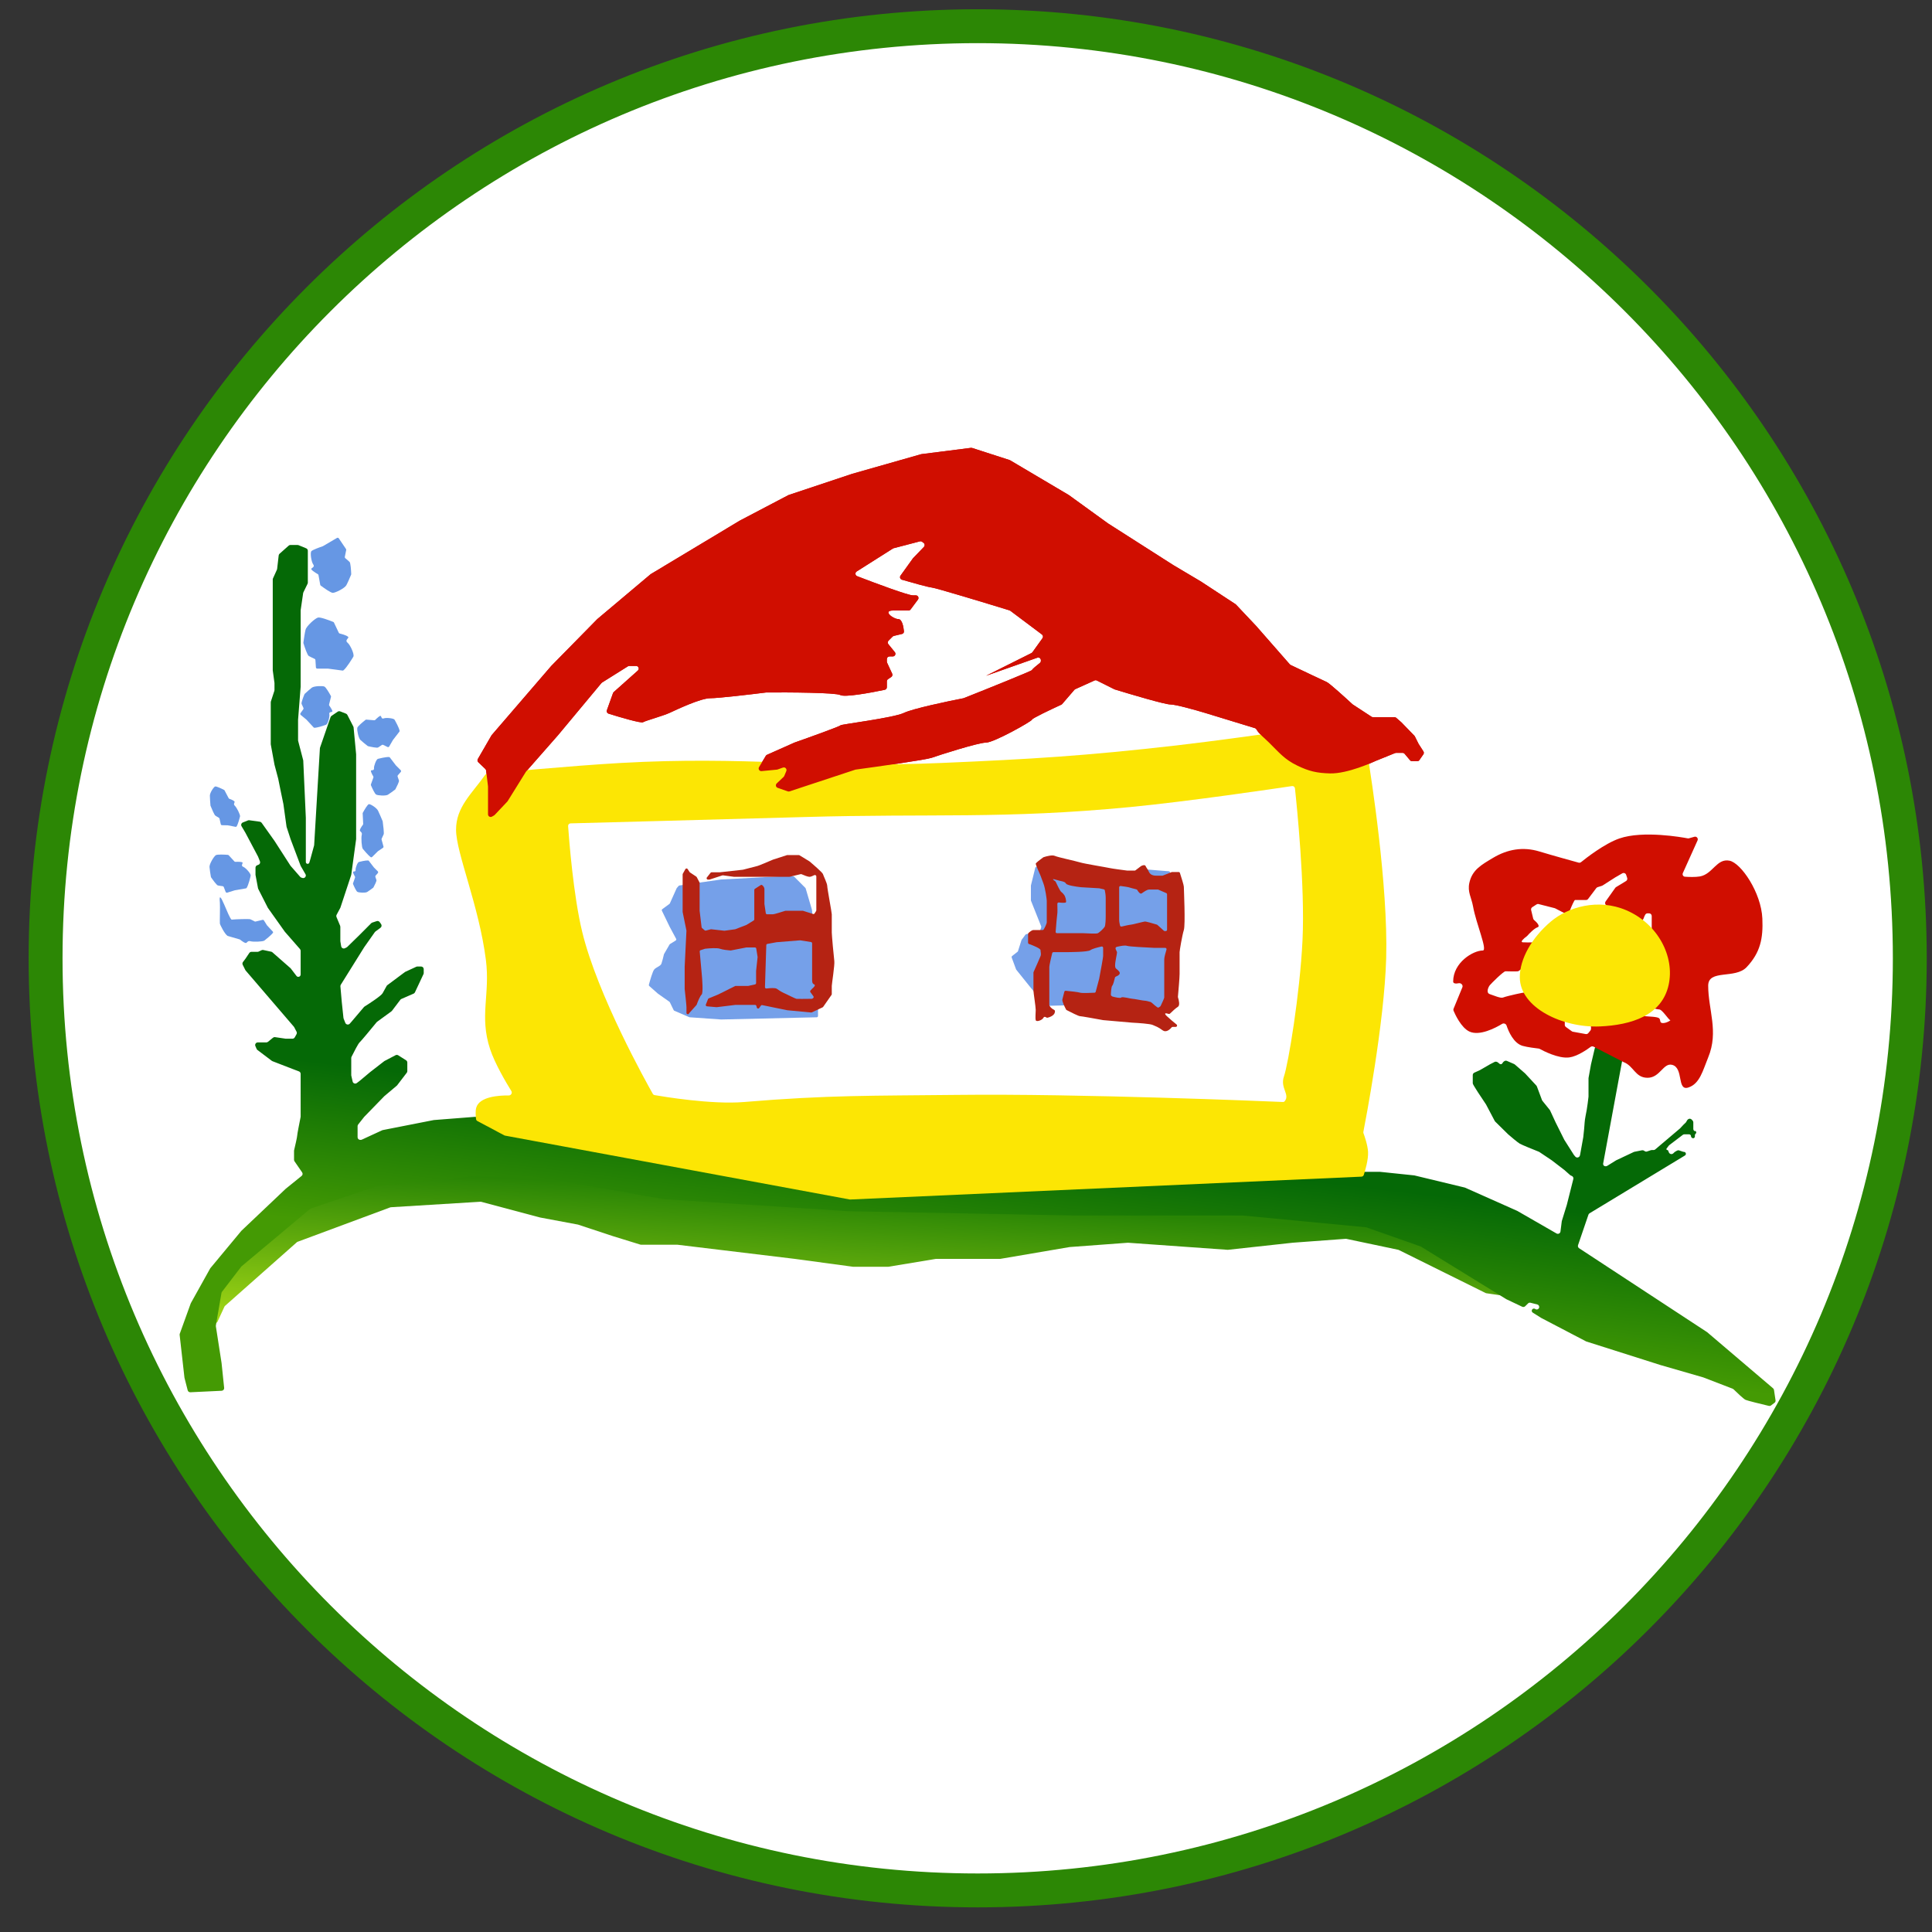 <svg width="57" height="57" viewBox="0 0 57 57" fill="none" xmlns="http://www.w3.org/2000/svg">
<rect x="0" y="0" width="57" height="57" fill="#333333" stroke="none"/>
<g clip-path="url(#clip0_3930_53)">
<path d="M28.845 0.773C44.032 0.773 56.345 13.086 56.345 28.273C56.345 43.461 44.032 55.773 28.845 55.773C13.657 55.773 1.345 43.461 1.345 28.273C1.345 13.086 13.657 0.773 28.845 0.773Z" fill="white" stroke="#2C8705"/>
<path d="M43.853 38.155L44.432 38.239C44.479 38.246 44.522 38.21 44.522 38.162V37.564C44.522 37.533 44.504 37.505 44.476 37.492L39.808 35.38C39.798 35.375 39.787 35.373 39.776 35.373L28.381 35.256L21.052 34.547H10.816C10.808 34.547 10.8 34.548 10.792 34.55L8.638 35.227C8.624 35.231 8.612 35.239 8.602 35.251L6.229 38.047C6.216 38.063 6.21 38.083 6.211 38.103L6.269 38.964C6.275 39.045 6.385 39.065 6.419 38.991L6.621 38.552C6.625 38.542 6.632 38.533 6.64 38.526L8.757 36.651C8.764 36.644 8.773 36.639 8.782 36.636L11.514 35.621C11.521 35.619 11.529 35.617 11.537 35.617L14.176 35.455C14.185 35.455 14.193 35.455 14.201 35.458L15.934 35.92L17.051 36.129L18.074 36.467L18.889 36.719C18.896 36.721 18.904 36.723 18.912 36.723H19.982L23.449 37.141L25.17 37.374H26.199C26.204 37.374 26.208 37.374 26.212 37.373L27.607 37.142C27.611 37.142 27.615 37.141 27.62 37.141H29.503C29.507 37.141 29.512 37.141 29.516 37.14L31.557 36.792L33.273 36.665C33.277 36.665 33.28 36.665 33.284 36.665L36.215 36.873C36.219 36.874 36.224 36.873 36.229 36.873L38.141 36.664L39.7 36.549C39.708 36.548 39.715 36.549 39.722 36.55L41.249 36.872C41.255 36.873 41.262 36.875 41.268 36.878L43.83 38.148C43.837 38.151 43.845 38.154 43.853 38.155Z" fill="url(#paint0_linear_3930_53)"/>
<path d="M50.367 39.304L52.311 40.959C52.325 40.971 52.335 40.989 52.338 41.007L52.384 41.313C52.388 41.342 52.377 41.37 52.354 41.387L52.251 41.465C52.232 41.478 52.208 41.483 52.186 41.478C51.961 41.425 51.558 41.326 51.5 41.3C51.442 41.274 51.248 41.089 51.147 40.99C51.139 40.982 51.13 40.976 51.12 40.972L50.253 40.638L48.989 40.273L46.807 39.58C46.803 39.578 46.798 39.577 46.794 39.575L45.468 38.882L45.222 38.727C45.193 38.709 45.183 38.673 45.198 38.642C45.215 38.608 45.26 38.596 45.292 38.617L45.299 38.622C45.347 38.653 45.411 38.619 45.411 38.561V38.558C45.411 38.524 45.388 38.495 45.355 38.486L45.155 38.435C45.129 38.428 45.1 38.436 45.081 38.456L44.998 38.538C44.975 38.561 44.939 38.567 44.91 38.553L44.442 38.331L41.929 36.783C41.925 36.78 41.92 36.777 41.914 36.775L40.319 36.213C40.313 36.211 40.307 36.209 40.301 36.209L36.662 35.862H31.776L25.031 35.735L19.585 35.378L15.757 34.709C15.752 34.709 15.748 34.708 15.743 34.708H13.918L11.093 35.004C11.087 35.005 11.081 35.006 11.076 35.008L9.172 35.654C9.163 35.657 9.155 35.661 9.147 35.668L7.129 37.358C7.124 37.362 7.12 37.366 7.117 37.37L6.549 38.112C6.541 38.122 6.536 38.134 6.534 38.146L6.369 39.107C6.368 39.115 6.368 39.124 6.369 39.132L6.537 40.214L6.613 40.946C6.618 40.991 6.584 41.03 6.539 41.032L5.617 41.076C5.579 41.078 5.546 41.053 5.537 41.017L5.442 40.647L5.3 39.384C5.299 39.372 5.3 39.36 5.304 39.349L5.627 38.455C5.628 38.451 5.63 38.448 5.632 38.444L6.202 37.421C6.205 37.417 6.208 37.413 6.211 37.409L7.122 36.312L8.429 35.073L8.898 34.694C8.93 34.669 8.937 34.623 8.914 34.589L8.689 34.262C8.68 34.248 8.675 34.233 8.675 34.217V33.954C8.675 33.948 8.675 33.942 8.677 33.936C8.709 33.803 8.768 33.543 8.768 33.504C8.768 33.463 8.834 33.129 8.868 32.959C8.869 32.954 8.87 32.949 8.87 32.943V31.682C8.87 31.649 8.85 31.62 8.819 31.609L8.624 31.535L8.04 31.309C8.033 31.307 8.027 31.303 8.021 31.299L7.597 30.979C7.586 30.971 7.578 30.96 7.572 30.948L7.535 30.864C7.512 30.812 7.55 30.754 7.607 30.754H7.648H7.858C7.876 30.754 7.893 30.748 7.907 30.736L8.054 30.616C8.071 30.602 8.093 30.595 8.115 30.599L8.423 30.644C8.427 30.644 8.431 30.645 8.434 30.645H8.629C8.657 30.645 8.683 30.629 8.697 30.604L8.748 30.512C8.76 30.489 8.761 30.461 8.749 30.438L8.679 30.304C8.676 30.299 8.673 30.294 8.669 30.29L7.247 28.633C7.243 28.628 7.24 28.622 7.237 28.617L7.161 28.465C7.148 28.439 7.15 28.407 7.168 28.383L7.241 28.286L7.354 28.117C7.368 28.096 7.392 28.082 7.419 28.082H7.597C7.608 28.082 7.62 28.08 7.63 28.075L7.718 28.034C7.733 28.027 7.751 28.025 7.767 28.028L8.002 28.078C8.015 28.081 8.027 28.087 8.037 28.096L8.567 28.561C8.571 28.564 8.575 28.568 8.578 28.572L8.748 28.794C8.761 28.811 8.781 28.82 8.802 28.82C8.839 28.82 8.87 28.79 8.87 28.752V28.052C8.87 28.033 8.863 28.015 8.851 28.001L8.403 27.488L7.906 26.789C7.904 26.786 7.902 26.782 7.9 26.779L7.619 26.226C7.616 26.219 7.614 26.212 7.612 26.205L7.539 25.816C7.538 25.811 7.538 25.806 7.538 25.801V25.6C7.538 25.568 7.558 25.538 7.589 25.527L7.624 25.514C7.665 25.499 7.686 25.453 7.669 25.412L7.614 25.274L7.241 24.57L7.127 24.377C7.102 24.336 7.12 24.283 7.165 24.265L7.315 24.205C7.328 24.2 7.341 24.198 7.355 24.2L7.666 24.243C7.687 24.246 7.706 24.258 7.719 24.275L8.098 24.808L8.57 25.541C8.572 25.544 8.574 25.547 8.577 25.55L8.856 25.869C8.865 25.88 8.877 25.887 8.89 25.892L8.921 25.902C8.971 25.919 9.023 25.882 9.023 25.829C9.023 25.816 9.019 25.802 9.012 25.791L8.873 25.551C8.871 25.548 8.869 25.544 8.868 25.54L8.573 24.757L8.456 24.399C8.455 24.394 8.454 24.39 8.453 24.385L8.361 23.722L8.285 23.357L8.208 22.975L8.098 22.56L7.989 21.964C7.988 21.96 7.988 21.955 7.988 21.95V21.134V20.723C7.988 20.714 7.989 20.706 7.991 20.698L8.094 20.383C8.097 20.375 8.098 20.367 8.098 20.358V20.15L8.047 19.777V17.665V17.096C8.047 17.085 8.049 17.074 8.054 17.064L8.169 16.81C8.173 16.803 8.175 16.795 8.176 16.787L8.222 16.388C8.224 16.369 8.233 16.351 8.247 16.338L8.517 16.098C8.531 16.085 8.55 16.078 8.569 16.078H8.778C8.788 16.078 8.798 16.08 8.808 16.084L9.034 16.177C9.063 16.189 9.082 16.218 9.082 16.249V16.502V17.189C9.082 17.2 9.079 17.212 9.074 17.223L8.951 17.476C8.948 17.483 8.946 17.49 8.944 17.498L8.871 17.998C8.87 18.002 8.87 18.006 8.87 18.009V19.225V20.26L8.794 21.236V21.837C8.794 21.843 8.794 21.85 8.796 21.857L8.944 22.424C8.946 22.43 8.946 22.435 8.947 22.44L9.023 24.129V25.433C9.023 25.462 9.046 25.486 9.076 25.486C9.1 25.486 9.12 25.471 9.127 25.448L9.158 25.342L9.267 24.943C9.268 24.938 9.269 24.932 9.269 24.927L9.438 22.078C9.438 22.071 9.439 22.064 9.442 22.057L9.752 21.159C9.758 21.143 9.768 21.129 9.782 21.12L9.964 20.996C9.985 20.982 10.013 20.979 10.037 20.988L10.208 21.055C10.226 21.062 10.241 21.076 10.249 21.093L10.424 21.435C10.429 21.443 10.431 21.453 10.432 21.463L10.507 22.254V24.757L10.364 25.802C10.363 25.806 10.362 25.811 10.361 25.816L10.043 26.778C10.041 26.782 10.04 26.786 10.037 26.79L9.931 26.989C9.92 27.01 9.919 27.034 9.928 27.056L10.035 27.313C10.039 27.322 10.041 27.333 10.041 27.343V27.762C10.041 27.766 10.041 27.77 10.042 27.775L10.066 27.918C10.074 27.97 10.131 27.999 10.178 27.975L10.225 27.952C10.232 27.948 10.239 27.944 10.245 27.938L10.609 27.582L10.952 27.238C10.961 27.23 10.971 27.223 10.983 27.219L11.114 27.176C11.146 27.165 11.183 27.177 11.202 27.205L11.244 27.264C11.268 27.299 11.26 27.347 11.226 27.372L11.078 27.481C11.071 27.486 11.065 27.492 11.06 27.499L10.745 27.946L10.055 29.052C10.046 29.067 10.041 29.084 10.043 29.101L10.083 29.558L10.133 30.031C10.134 30.038 10.135 30.045 10.138 30.052L10.188 30.178C10.21 30.232 10.281 30.244 10.32 30.201L10.363 30.152L10.737 29.712C10.742 29.706 10.748 29.7 10.755 29.696C10.922 29.592 11.248 29.377 11.288 29.303C11.325 29.236 11.378 29.14 11.407 29.089C11.412 29.08 11.419 29.071 11.428 29.065L11.943 28.681C11.947 28.678 11.952 28.675 11.957 28.672L12.282 28.522C12.292 28.517 12.303 28.515 12.315 28.515H12.423C12.466 28.515 12.501 28.55 12.501 28.593V28.709C12.501 28.721 12.498 28.732 12.493 28.742L12.242 29.277C12.234 29.294 12.22 29.308 12.203 29.315L11.841 29.473C11.829 29.479 11.818 29.487 11.81 29.498L11.566 29.82C11.562 29.826 11.556 29.832 11.55 29.836L11.126 30.146C11.121 30.15 11.116 30.154 11.112 30.159C10.957 30.348 10.649 30.721 10.609 30.754C10.57 30.787 10.439 31.041 10.371 31.179C10.366 31.19 10.363 31.201 10.363 31.213V31.721C10.363 31.727 10.364 31.733 10.365 31.738L10.404 31.908C10.416 31.964 10.482 31.987 10.527 31.953L10.609 31.891L10.923 31.628L11.333 31.31C11.337 31.307 11.341 31.304 11.345 31.302L11.672 31.131C11.697 31.118 11.726 31.12 11.75 31.135L11.981 31.282C12.004 31.297 12.017 31.322 12.017 31.348V31.601C12.017 31.619 12.012 31.635 12.001 31.649L11.717 32.02C11.714 32.024 11.71 32.028 11.705 32.032L11.339 32.34L10.745 32.951L10.567 33.176C10.556 33.19 10.55 33.207 10.55 33.224V33.552C10.55 33.595 10.585 33.63 10.628 33.63H10.643C10.654 33.63 10.665 33.627 10.675 33.623L11.279 33.345C11.285 33.343 11.291 33.341 11.297 33.34L12.798 33.045L14.002 32.951H14.249C14.284 32.951 14.293 32.999 14.26 33.011C14.232 33.022 14.234 33.062 14.263 33.07L14.321 33.086C14.323 33.087 14.326 33.087 14.329 33.087L14.822 33.137C14.83 33.138 14.838 33.137 14.845 33.136L15.293 33.046C15.298 33.045 15.303 33.045 15.308 33.045H16.636C16.655 33.045 16.674 33.037 16.689 33.024L16.73 32.986C16.753 32.965 16.787 32.959 16.815 32.972L16.974 33.042C16.978 33.044 16.982 33.046 16.986 33.049L17.096 33.124C17.109 33.133 17.125 33.138 17.14 33.138H17.203C17.225 33.138 17.243 33.12 17.243 33.098C17.243 33.071 17.269 33.052 17.294 33.059L18.49 33.401L20.017 33.723L21.536 34.02L22.512 34.096L23.352 34.266L25.303 34.495L26.906 34.707H28.28L30.86 34.572C31.377 34.543 32.422 34.487 32.463 34.487C32.504 34.487 32.983 34.408 33.218 34.368L36.298 34.266L38.266 34.368L39.421 34.57C39.426 34.571 39.43 34.572 39.435 34.572H40.709L41.727 34.678L43.213 35.036C43.218 35.038 43.222 35.039 43.227 35.041L44.764 35.725L45.922 36.391C45.971 36.419 46.032 36.389 46.039 36.333L46.077 36.032C46.078 36.028 46.079 36.023 46.08 36.019L46.226 35.547L46.418 34.785C46.428 34.747 46.408 34.708 46.371 34.693L46.347 34.683C46.338 34.68 46.331 34.675 46.324 34.669L46.152 34.517L45.782 34.233L45.418 33.989C45.414 33.986 45.409 33.983 45.404 33.981C45.237 33.915 44.902 33.779 44.839 33.742C44.774 33.705 44.583 33.542 44.495 33.466L44.113 33.09C44.108 33.084 44.103 33.078 44.099 33.071L43.842 32.584C43.712 32.393 43.451 32.002 43.451 31.964V31.718C43.451 31.687 43.469 31.66 43.497 31.647L43.66 31.573L43.963 31.398L44.094 31.331C44.135 31.309 44.185 31.331 44.217 31.365C44.235 31.384 44.256 31.398 44.28 31.398C44.302 31.398 44.319 31.382 44.331 31.36C44.357 31.314 44.411 31.279 44.459 31.3L44.673 31.393C44.68 31.397 44.687 31.401 44.693 31.406L44.994 31.668L45.327 32.027C45.334 32.034 45.339 32.043 45.343 32.053L45.494 32.457C45.497 32.465 45.502 32.472 45.507 32.479L45.722 32.745C45.726 32.749 45.729 32.755 45.732 32.761L45.896 33.115L46.152 33.628L46.435 34.074L46.476 34.123C46.516 34.17 46.593 34.154 46.611 34.094L46.617 34.074L46.711 33.553C46.725 33.43 46.752 33.169 46.752 33.115C46.752 33.048 46.806 32.786 46.812 32.752C46.819 32.718 46.866 32.388 46.866 32.355V31.816C46.866 31.811 46.867 31.807 46.867 31.802L46.94 31.398L47.051 30.927C47.054 30.918 47.057 30.909 47.063 30.901L47.149 30.775C47.153 30.768 47.159 30.762 47.165 30.758L47.398 30.576L47.625 30.441C47.658 30.422 47.699 30.428 47.724 30.457L47.82 30.565C47.826 30.573 47.831 30.581 47.834 30.59L47.923 30.827C47.928 30.839 47.929 30.852 47.927 30.866L47.876 31.203L47.298 34.328C47.297 34.332 47.297 34.337 47.297 34.341C47.297 34.378 47.328 34.408 47.365 34.408H47.376C47.391 34.408 47.405 34.404 47.417 34.397L47.681 34.233L48.198 33.989C48.203 33.986 48.21 33.984 48.216 33.982L48.444 33.937C48.464 33.933 48.486 33.937 48.503 33.948L48.525 33.963C48.545 33.977 48.57 33.98 48.593 33.972L48.706 33.934C48.714 33.932 48.723 33.93 48.731 33.93H48.784C48.802 33.93 48.82 33.924 48.834 33.912L49.567 33.291L49.668 33.183L49.731 33.123C49.736 33.118 49.741 33.112 49.745 33.106L49.776 33.052C49.781 33.045 49.785 33.039 49.791 33.033L49.8 33.026C49.831 32.997 49.88 32.999 49.909 33.03L49.936 33.059C49.95 33.074 49.958 33.093 49.958 33.113V33.183V33.316C49.958 33.344 50.005 33.392 50.005 33.365C50.005 33.363 50.01 33.365 50.019 33.369C50.051 33.384 50.054 33.429 50.025 33.45C50.012 33.46 50.005 33.475 50.005 33.491V33.529C50.005 33.544 49.998 33.559 49.986 33.569C49.969 33.584 49.944 33.586 49.925 33.574L49.917 33.569C49.901 33.559 49.89 33.541 49.89 33.522C49.89 33.491 49.865 33.466 49.834 33.466H49.782H49.694C49.677 33.466 49.661 33.471 49.647 33.482L49.252 33.783C49.246 33.787 49.242 33.792 49.237 33.797L49.169 33.886C49.156 33.904 49.169 33.93 49.191 33.93C49.203 33.93 49.213 33.937 49.217 33.948L49.236 33.997C49.241 34.011 49.25 34.023 49.262 34.032L49.265 34.034C49.295 34.057 49.338 34.055 49.366 34.028L49.405 33.991C49.41 33.986 49.415 33.983 49.42 33.98L49.476 33.948C49.495 33.937 49.518 33.934 49.54 33.941L49.659 33.981C49.665 33.983 49.671 33.984 49.678 33.984H49.682C49.713 33.984 49.739 34.01 49.739 34.042C49.739 34.062 49.728 34.08 49.711 34.091L46.897 35.796C46.881 35.805 46.87 35.82 46.864 35.837L46.557 36.736C46.546 36.77 46.559 36.807 46.589 36.827L50.367 39.304Z" fill="url(#paint1_linear_3930_53)"/>
<path d="M50.083 24.795L49.649 25.759C49.628 25.808 49.659 25.863 49.712 25.866C49.829 25.874 50.016 25.881 50.151 25.858C50.532 25.791 50.647 25.317 51.026 25.393C51.367 25.461 51.962 26.334 51.995 27.1C52.021 27.688 51.935 28.106 51.531 28.534C51.194 28.892 50.397 28.589 50.397 29.081C50.397 29.791 50.713 30.433 50.397 31.197C50.239 31.581 50.151 31.976 49.81 32.085C49.466 32.195 49.682 31.504 49.332 31.416C49.072 31.35 48.977 31.798 48.608 31.798C48.24 31.798 48.202 31.446 47.898 31.334L47.014 30.879C46.987 30.865 46.954 30.868 46.929 30.886C46.825 30.964 46.534 31.166 46.3 31.197C45.977 31.241 45.514 30.994 45.427 30.946C45.417 30.941 45.407 30.937 45.396 30.936C45.328 30.928 45.063 30.897 44.921 30.856C44.656 30.778 44.508 30.436 44.448 30.256C44.431 30.204 44.366 30.179 44.319 30.207C44.118 30.329 43.65 30.574 43.35 30.433C43.108 30.318 42.93 29.928 42.884 29.819C42.876 29.801 42.877 29.78 42.884 29.762L43.145 29.127C43.171 29.063 43.106 28.996 43.039 29.008C42.955 29.024 42.873 29.023 42.873 28.958C42.873 28.398 43.46 28.043 43.746 28.043C43.897 28.043 43.551 27.256 43.46 26.745C43.411 26.474 43.292 26.318 43.35 26.049C43.434 25.662 43.707 25.515 44.047 25.311C44.476 25.054 44.934 24.975 45.413 25.12C45.802 25.238 46.416 25.407 46.575 25.451C46.6 25.457 46.626 25.452 46.646 25.436C46.782 25.325 47.336 24.89 47.775 24.738C48.474 24.495 49.635 24.704 49.792 24.734C49.804 24.736 49.816 24.736 49.828 24.733L49.991 24.687C50.054 24.669 50.11 24.734 50.083 24.795Z" fill="#D00E00"/>
<path d="M40.565 22.459C40.524 22.478 39.763 22.831 39.242 22.818C38.853 22.808 38.623 22.756 38.273 22.587C37.896 22.404 37.739 22.203 37.441 21.909C37.299 21.769 37.139 21.645 37.076 21.529C37.065 21.507 37.046 21.489 37.023 21.482L35.547 21.031C35.274 20.949 34.69 20.784 34.53 20.784C34.37 20.784 33.372 20.489 32.888 20.34C32.883 20.338 32.88 20.337 32.876 20.335L32.36 20.077C32.339 20.067 32.315 20.066 32.293 20.076L31.727 20.331C31.716 20.335 31.707 20.342 31.699 20.351L31.337 20.771C31.329 20.78 31.32 20.787 31.31 20.791C31.013 20.927 30.448 21.195 30.448 21.231C30.448 21.277 29.323 21.909 29.092 21.909C28.861 21.909 27.706 22.279 27.49 22.356C27.318 22.417 25.928 22.613 25.248 22.705C25.243 22.706 25.238 22.707 25.234 22.708L23.292 23.349C23.276 23.354 23.258 23.354 23.242 23.348L22.944 23.244C22.888 23.225 22.873 23.154 22.916 23.113L23.118 22.922C23.126 22.914 23.133 22.905 23.137 22.895L23.198 22.75C23.224 22.687 23.164 22.623 23.1 22.646L22.939 22.703C22.933 22.705 22.927 22.706 22.921 22.707L22.468 22.75C22.404 22.756 22.361 22.687 22.394 22.632L22.594 22.3C22.602 22.286 22.614 22.275 22.629 22.269L23.438 21.909C23.89 21.75 24.794 21.425 24.794 21.401C24.794 21.37 26.35 21.185 26.673 21.031C26.931 20.908 27.942 20.694 28.422 20.601C28.427 20.6 28.432 20.599 28.436 20.597C29.111 20.329 30.448 19.792 30.448 19.768C30.448 19.746 30.587 19.632 30.679 19.56C30.698 19.545 30.709 19.522 30.709 19.498V19.478C30.709 19.424 30.656 19.386 30.605 19.404L29.092 19.937L30.43 19.268C30.442 19.262 30.451 19.254 30.459 19.244L30.757 18.829C30.782 18.794 30.775 18.746 30.741 18.72L29.808 18.02C29.801 18.014 29.793 18.01 29.785 18.008C29.062 17.786 27.612 17.346 27.49 17.334C27.381 17.323 26.908 17.19 26.609 17.103C26.558 17.088 26.537 17.026 26.568 16.983L26.932 16.476C26.934 16.473 26.937 16.47 26.939 16.467L27.259 16.135C27.291 16.101 27.287 16.046 27.249 16.018L27.206 15.985C27.187 15.971 27.162 15.966 27.139 15.972L26.362 16.175C26.354 16.177 26.346 16.181 26.34 16.185L25.275 16.86C25.221 16.894 25.228 16.976 25.288 16.999C25.852 17.216 26.788 17.565 26.935 17.565H27.02C27.084 17.565 27.121 17.638 27.082 17.69L26.866 17.98C26.852 18 26.828 18.012 26.804 18.012H26.35C26.026 18.012 26.35 18.265 26.504 18.265C26.61 18.265 26.656 18.477 26.669 18.625C26.673 18.663 26.647 18.696 26.611 18.704L26.371 18.761C26.357 18.765 26.345 18.772 26.334 18.782L26.215 18.901C26.187 18.93 26.184 18.975 26.21 19.006L26.4 19.24C26.442 19.291 26.405 19.367 26.339 19.367H26.243C26.2 19.367 26.165 19.402 26.165 19.445V19.52C26.165 19.531 26.168 19.542 26.172 19.552L26.322 19.876C26.338 19.911 26.326 19.953 26.294 19.974L26.2 20.037C26.178 20.052 26.165 20.076 26.165 20.102V20.275C26.165 20.311 26.14 20.343 26.104 20.351C25.685 20.44 24.923 20.578 24.794 20.507C24.658 20.433 23.279 20.425 22.607 20.43C22.155 20.487 21.192 20.6 20.958 20.6C20.666 20.6 19.957 20.939 19.757 21.031C19.556 21.123 19.048 21.262 18.971 21.308C18.914 21.343 18.311 21.167 17.954 21.055C17.912 21.042 17.89 20.996 17.905 20.954L18.086 20.449C18.091 20.437 18.098 20.426 18.108 20.417L18.818 19.784C18.872 19.736 18.838 19.647 18.766 19.647H18.565C18.551 19.647 18.536 19.651 18.524 19.659L17.762 20.137C17.755 20.141 17.749 20.146 17.744 20.153L16.464 21.69L15.524 22.76C15.521 22.763 15.518 22.767 15.516 22.77L14.98 23.632C14.978 23.637 14.975 23.641 14.971 23.645L14.595 24.043C14.589 24.049 14.583 24.054 14.576 24.058L14.514 24.093C14.462 24.122 14.398 24.084 14.398 24.025V23.202L14.342 22.734C14.34 22.716 14.331 22.699 14.318 22.686L14.111 22.488C14.085 22.463 14.08 22.424 14.098 22.393L14.5 21.697C14.503 21.692 14.505 21.688 14.509 21.685L16.264 19.647L17.622 18.265L19.188 16.947C19.191 16.944 19.194 16.942 19.198 16.939L21.826 15.36L23.261 14.607C23.265 14.606 23.269 14.604 23.273 14.603L25.144 13.979L27.17 13.402C27.174 13.4 27.178 13.4 27.181 13.399L28.646 13.213C28.658 13.212 28.669 13.213 28.68 13.216L29.789 13.574C29.795 13.576 29.8 13.579 29.805 13.582L31.533 14.605L32.691 15.443L34.616 16.672L35.431 17.156L36.45 17.824C36.455 17.827 36.46 17.831 36.464 17.835L37.06 18.467L38.053 19.6C38.06 19.608 38.069 19.614 38.078 19.619C38.406 19.775 39.055 20.083 39.139 20.12C39.223 20.157 39.679 20.571 39.902 20.777C39.905 20.78 39.908 20.783 39.912 20.785L40.466 21.147C40.478 21.155 40.493 21.159 40.508 21.159H41.142C41.161 21.159 41.18 21.166 41.194 21.179L41.347 21.313L41.728 21.706C41.734 21.712 41.739 21.718 41.742 21.725L41.853 21.947L41.995 22.168C42.012 22.195 42.012 22.229 41.994 22.255L41.876 22.425C41.862 22.446 41.838 22.458 41.812 22.458H41.662C41.639 22.458 41.617 22.448 41.602 22.431L41.441 22.24C41.426 22.222 41.405 22.212 41.382 22.212H41.187C41.177 22.212 41.167 22.214 41.158 22.218L40.568 22.457L40.565 22.459Z" fill="#D00E00"/>
<path d="M47.655 26.195L47.369 26.598C47.344 26.634 47.353 26.684 47.39 26.709C47.644 26.873 48.084 27.149 48.238 27.207C48.401 27.27 48.484 27.136 48.507 27.055C48.509 27.049 48.511 27.044 48.513 27.039L48.538 26.989C48.551 26.963 48.578 26.946 48.608 26.946H48.652C48.696 26.946 48.731 26.981 48.731 27.024V27.298V27.72C48.731 27.821 49.183 28.515 49.123 28.656C49.063 28.797 48.821 28.917 48.731 28.957C48.665 28.987 48.572 29.365 48.523 29.603C48.515 29.642 48.538 29.681 48.576 29.692C48.704 29.73 48.891 29.782 48.952 29.782C49.042 29.782 49.234 30.094 49.274 30.094C49.314 30.094 49.173 30.184 49.063 30.184C48.952 30.184 49.002 30.094 48.952 30.044C48.902 29.993 48.64 29.993 48.56 29.983C48.479 29.973 48.167 29.832 48.097 29.782C48.027 29.732 47.664 29.611 47.614 29.672C47.564 29.732 47.051 30.094 46.971 30.184C46.94 30.219 46.932 30.252 46.936 30.28C46.941 30.322 46.949 30.371 46.922 30.404L46.859 30.481C46.841 30.503 46.812 30.513 46.785 30.508L46.405 30.439C46.393 30.437 46.382 30.432 46.373 30.425L46.198 30.299C46.178 30.284 46.166 30.26 46.166 30.235V30.102C46.166 30.097 46.166 30.091 46.167 30.086C46.189 29.985 46.244 29.773 46.307 29.672C46.387 29.541 46.166 29.521 46.166 29.531C46.166 29.539 45.751 29.471 45.528 29.433C45.518 29.431 45.507 29.427 45.498 29.421C45.444 29.384 45.348 29.314 45.311 29.269C45.271 29.221 44.905 29.289 44.728 29.33C44.624 29.353 44.402 29.406 44.345 29.43C44.275 29.46 44.074 29.37 43.953 29.33C43.832 29.289 43.913 29.118 43.953 29.068C43.993 29.018 44.355 28.656 44.416 28.656C44.476 28.656 44.738 28.666 44.788 28.656C44.826 28.648 45.148 28.371 45.33 28.21C45.35 28.193 45.359 28.168 45.356 28.142L45.32 27.872C45.315 27.831 45.28 27.802 45.24 27.803C45.142 27.805 45.004 27.807 44.929 27.801C44.835 27.793 44.961 27.684 45.042 27.625C45.047 27.622 45.051 27.617 45.056 27.613C45.123 27.536 45.268 27.389 45.361 27.358C45.45 27.329 45.342 27.212 45.261 27.144C45.248 27.133 45.238 27.118 45.234 27.101L45.173 26.849C45.165 26.817 45.179 26.783 45.206 26.765L45.333 26.683C45.351 26.671 45.373 26.667 45.394 26.673L45.865 26.793C45.871 26.794 45.877 26.796 45.882 26.799L46.133 26.929C46.154 26.94 46.178 26.941 46.2 26.931L46.277 26.898C46.296 26.89 46.311 26.875 46.319 26.855C46.365 26.739 46.446 26.553 46.468 26.553H46.649H46.791C46.815 26.553 46.838 26.542 46.853 26.523L47.096 26.201C47.106 26.189 47.12 26.179 47.135 26.174L47.262 26.134C47.269 26.132 47.275 26.129 47.281 26.125L47.664 25.88L47.863 25.766C47.906 25.742 47.961 25.762 47.976 25.809L48.007 25.901C48.018 25.936 48.005 25.974 47.974 25.993L47.678 26.173C47.669 26.179 47.661 26.186 47.655 26.195Z" fill="white"/>
<path d="M49.23 29.058C49.031 29.961 48.127 30.242 47.202 30.283C46.12 30.331 44.839 29.74 44.839 28.83C44.839 28.287 45.192 27.667 45.749 27.193C46.263 26.756 47.151 26.499 47.983 26.856C48.918 27.258 49.414 28.223 49.23 29.058Z" fill="#FCE604"/>
<path d="M40.897 28.264C40.956 26.109 40.44 22.846 40.37 22.415C40.365 22.386 40.344 22.363 40.315 22.354L37.706 21.606C37.695 21.603 37.685 21.602 37.674 21.604C37.495 21.629 35.805 21.867 34.697 21.994C32.001 22.301 30.479 22.394 27.767 22.51C24.077 22.669 21.996 22.301 18.308 22.51C16.863 22.592 14.671 22.799 14.37 22.828C14.347 22.83 14.328 22.842 14.315 22.86C13.916 23.422 13.455 23.809 13.455 24.48C13.455 25.162 14.131 26.714 14.335 28.318C14.466 29.34 14.136 29.976 14.46 30.954C14.602 31.383 14.93 31.937 15.087 32.19C15.121 32.245 15.077 32.32 15.012 32.319C14.724 32.316 14.142 32.351 14.05 32.682C14.021 32.788 14.036 32.946 14.045 33.018C14.048 33.042 14.063 33.063 14.085 33.074L14.877 33.496C14.884 33.5 14.892 33.502 14.899 33.504L25.069 35.388C25.075 35.389 25.08 35.39 25.086 35.389L40.167 34.715C40.199 34.714 40.226 34.694 40.236 34.663C40.276 34.54 40.374 34.214 40.362 33.983C40.352 33.787 40.256 33.511 40.227 33.434C40.222 33.42 40.221 33.407 40.224 33.392C40.276 33.123 40.843 30.197 40.897 28.264Z" fill="#FCE604"/>
<path d="M38.428 27.741C38.505 26.138 38.256 23.726 38.205 23.259C38.2 23.215 38.161 23.185 38.117 23.192C37.634 23.264 35.06 23.645 33.341 23.811C29.605 24.17 27.486 23.997 23.734 24.105C21.227 24.176 17.425 24.276 16.834 24.292C16.789 24.293 16.758 24.33 16.761 24.374C16.788 24.756 16.915 26.413 17.176 27.489C17.628 29.36 19.082 31.958 19.26 32.272C19.271 32.291 19.29 32.305 19.313 32.309C19.554 32.351 20.995 32.593 21.948 32.513C24.449 32.303 25.777 32.331 28.233 32.303C31.843 32.261 37.389 32.492 37.85 32.512C37.872 32.513 37.891 32.504 37.904 32.487C38.065 32.287 37.76 32.099 37.881 31.756C38.007 31.399 38.352 29.322 38.428 27.741Z" fill="white"/>
<path d="M40.565 22.459C40.524 22.478 39.763 22.831 39.242 22.818C38.853 22.808 38.623 22.756 38.273 22.587C37.896 22.404 37.739 22.203 37.441 21.909C37.299 21.769 37.139 21.645 37.076 21.529C37.065 21.507 37.046 21.489 37.023 21.482L35.547 21.031C35.274 20.949 34.69 20.784 34.53 20.784C34.37 20.784 33.373 20.489 32.888 20.34C32.883 20.338 32.88 20.337 32.876 20.335L32.36 20.077C32.339 20.067 32.315 20.066 32.293 20.076L31.727 20.331C31.716 20.335 31.707 20.342 31.699 20.351L31.337 20.771C31.329 20.78 31.32 20.787 31.31 20.791C31.013 20.927 30.448 21.195 30.448 21.231C30.448 21.277 29.323 21.909 29.092 21.909C28.861 21.909 27.706 22.279 27.49 22.356C27.318 22.417 25.928 22.613 25.248 22.705C25.243 22.706 25.238 22.707 25.234 22.708L23.292 23.349C23.276 23.354 23.258 23.354 23.242 23.348L22.944 23.244C22.888 23.225 22.873 23.154 22.916 23.113L23.118 22.922C23.126 22.914 23.133 22.905 23.137 22.895L23.198 22.75C23.224 22.687 23.164 22.623 23.1 22.646L22.939 22.703C22.933 22.705 22.927 22.706 22.921 22.707L22.468 22.75C22.404 22.756 22.361 22.687 22.394 22.632L22.594 22.3C22.602 22.286 22.614 22.275 22.629 22.269L23.438 21.909C23.89 21.75 24.794 21.425 24.794 21.401C24.794 21.37 26.35 21.185 26.673 21.031C26.931 20.908 27.942 20.694 28.423 20.601C28.427 20.6 28.432 20.599 28.436 20.597C29.111 20.329 30.448 19.792 30.448 19.768C30.448 19.746 30.587 19.632 30.679 19.56C30.698 19.545 30.709 19.522 30.709 19.498V19.478C30.709 19.424 30.656 19.386 30.605 19.404L29.092 19.937L30.43 19.268C30.442 19.262 30.451 19.254 30.459 19.244L30.757 18.829C30.782 18.794 30.775 18.746 30.741 18.72L29.808 18.02C29.801 18.014 29.793 18.01 29.785 18.008C29.062 17.786 27.612 17.346 27.49 17.334C27.381 17.323 26.908 17.19 26.609 17.103C26.558 17.088 26.537 17.026 26.568 16.983L26.932 16.476C26.934 16.473 26.937 16.47 26.939 16.467L27.259 16.135C27.291 16.101 27.287 16.046 27.249 16.018L27.206 15.985C27.187 15.971 27.162 15.966 27.139 15.972L26.362 16.175C26.354 16.177 26.346 16.181 26.34 16.185L25.275 16.86C25.221 16.894 25.228 16.976 25.288 16.999C25.852 17.216 26.788 17.565 26.935 17.565H27.02C27.084 17.565 27.121 17.638 27.082 17.69L26.866 17.98C26.852 18 26.828 18.012 26.804 18.012H26.35C26.026 18.012 26.35 18.265 26.504 18.265C26.61 18.265 26.656 18.477 26.669 18.625C26.673 18.663 26.647 18.696 26.611 18.704L26.371 18.761C26.357 18.765 26.345 18.772 26.334 18.782L26.215 18.901C26.187 18.93 26.184 18.975 26.21 19.006L26.4 19.24C26.442 19.291 26.405 19.367 26.339 19.367H26.243C26.2 19.367 26.165 19.402 26.165 19.445V19.52C26.165 19.531 26.168 19.542 26.172 19.552L26.322 19.876C26.338 19.911 26.326 19.953 26.294 19.974L26.2 20.037C26.178 20.052 26.165 20.076 26.165 20.102V20.275C26.165 20.311 26.14 20.343 26.104 20.351C25.685 20.44 24.923 20.578 24.794 20.507C24.659 20.433 23.279 20.425 22.607 20.43C22.155 20.487 21.192 20.6 20.958 20.6C20.666 20.6 19.957 20.939 19.757 21.031C19.556 21.123 19.048 21.262 18.971 21.308C18.914 21.343 18.311 21.167 17.954 21.055C17.912 21.042 17.89 20.996 17.905 20.954L18.086 20.449C18.091 20.437 18.098 20.426 18.108 20.417L18.818 19.784C18.872 19.736 18.838 19.647 18.766 19.647H18.565C18.551 19.647 18.536 19.651 18.524 19.659L17.762 20.137C17.755 20.141 17.749 20.146 17.744 20.153L16.464 21.69L15.524 22.76C15.521 22.763 15.518 22.767 15.516 22.77L14.98 23.632C14.978 23.637 14.975 23.641 14.971 23.645L14.595 24.043C14.589 24.049 14.583 24.054 14.576 24.058L14.514 24.093C14.462 24.122 14.398 24.084 14.398 24.025V23.202L14.342 22.734C14.34 22.716 14.331 22.699 14.318 22.686L14.111 22.488C14.085 22.463 14.08 22.424 14.098 22.393L14.5 21.697C14.503 21.692 14.505 21.688 14.509 21.685L16.264 19.647L17.622 18.265L19.188 16.947C19.191 16.944 19.194 16.942 19.198 16.939L21.826 15.36L23.261 14.607C23.265 14.606 23.269 14.604 23.273 14.603L25.144 13.979L27.17 13.402C27.174 13.4 27.178 13.4 27.181 13.399L28.646 13.213C28.658 13.212 28.669 13.213 28.68 13.216L29.789 13.574C29.795 13.576 29.8 13.579 29.805 13.582L31.533 14.605L32.691 15.443L34.616 16.672L35.431 17.156L36.45 17.824C36.455 17.827 36.46 17.831 36.464 17.835L37.06 18.467L38.053 19.6C38.06 19.608 38.069 19.614 38.078 19.619C38.406 19.775 39.055 20.083 39.139 20.12C39.223 20.157 39.679 20.571 39.902 20.777C39.905 20.78 39.908 20.783 39.912 20.785L40.466 21.147C40.478 21.155 40.493 21.159 40.508 21.159H41.142C41.161 21.159 41.18 21.166 41.194 21.179L41.347 21.313L41.728 21.706C41.734 21.712 41.739 21.718 41.742 21.725L41.853 21.947L41.995 22.168C42.012 22.195 42.012 22.229 41.994 22.255L41.876 22.425C41.862 22.446 41.838 22.458 41.812 22.458H41.662C41.639 22.458 41.617 22.448 41.602 22.431L41.441 22.24C41.426 22.222 41.405 22.212 41.382 22.212H41.187C41.177 22.212 41.167 22.214 41.158 22.218L40.568 22.457L40.565 22.459Z" fill="#D00E00"/>
<path d="M34.651 28.068L34.52 25.742C34.519 25.722 34.503 25.707 34.484 25.705L33.829 25.652C33.811 25.65 33.795 25.661 33.789 25.677L33.743 25.804C33.737 25.821 33.72 25.832 33.702 25.83L30.733 25.517C30.727 25.516 30.721 25.517 30.715 25.519L30.568 25.575C30.556 25.58 30.547 25.59 30.544 25.602L30.416 26.121C30.415 26.124 30.415 26.127 30.415 26.13V26.561C30.415 26.566 30.416 26.571 30.418 26.576L30.719 27.332C30.722 27.341 30.722 27.351 30.719 27.359L30.682 27.466C30.677 27.48 30.666 27.489 30.652 27.492L30.28 27.56C30.27 27.562 30.261 27.567 30.255 27.575L30.143 27.725C30.141 27.728 30.139 27.732 30.137 27.736L30.034 28.061C30.032 28.069 30.027 28.075 30.021 28.08L29.861 28.205C29.848 28.216 29.843 28.234 29.848 28.25L29.978 28.601C29.98 28.605 29.982 28.609 29.985 28.612L30.357 29.075L30.837 29.662C30.845 29.671 30.857 29.677 30.869 29.676L32.785 29.627C32.787 29.627 32.789 29.627 32.791 29.627L34.305 29.814C34.326 29.817 34.345 29.803 34.349 29.782L34.651 28.077C34.651 28.074 34.651 28.071 34.651 28.068Z" fill="#75A0E9"/>
<path d="M23.76 26.195L23.43 25.865C23.423 25.858 23.413 25.854 23.402 25.854H23.014L21.274 25.948L20.046 26.124C20.037 26.125 20.028 26.13 20.022 26.137L19.97 26.197C19.967 26.2 19.965 26.203 19.963 26.207L19.763 26.653C19.76 26.66 19.756 26.665 19.75 26.669L19.541 26.822C19.525 26.833 19.52 26.854 19.529 26.871L19.759 27.346L19.948 27.698C19.958 27.716 19.952 27.738 19.934 27.749L19.767 27.852C19.762 27.856 19.757 27.861 19.754 27.866L19.593 28.144C19.59 28.148 19.589 28.151 19.588 28.155C19.572 28.227 19.536 28.373 19.514 28.432C19.486 28.507 19.354 28.535 19.298 28.607C19.255 28.662 19.181 28.913 19.144 29.052C19.14 29.066 19.145 29.081 19.156 29.091L19.411 29.316L19.75 29.555C19.756 29.559 19.76 29.564 19.763 29.57L19.875 29.801C19.879 29.81 19.886 29.817 19.895 29.82L20.336 30.01C20.34 30.011 20.344 30.012 20.349 30.013L21.274 30.078L24.096 30.013C24.117 30.013 24.134 29.995 24.134 29.974V29.438C24.121 28.869 24.089 27.714 24.058 27.651C24.029 27.587 23.977 27.09 23.955 26.845C23.955 26.843 23.955 26.84 23.954 26.838L23.77 26.211C23.768 26.205 23.764 26.199 23.76 26.195Z" fill="#75A0E9"/>
<path d="M34.569 25.729L34.307 25.832C34.303 25.834 34.298 25.835 34.293 25.835H34.125C34.075 25.835 33.95 25.835 33.899 25.727C33.849 25.618 33.824 25.61 33.799 25.551C33.779 25.505 33.705 25.53 33.668 25.55C33.666 25.551 33.665 25.552 33.663 25.553L33.5 25.677C33.494 25.682 33.485 25.685 33.477 25.685H33.256C33.122 25.668 32.831 25.63 32.738 25.61C32.621 25.584 31.994 25.484 31.861 25.442C31.727 25.401 31.209 25.292 31.117 25.25C31.045 25.217 30.871 25.262 30.788 25.29C30.784 25.291 30.781 25.293 30.778 25.295C30.702 25.349 30.557 25.458 30.557 25.484C30.557 25.511 30.652 25.729 30.699 25.835L30.783 26.061C30.841 26.208 30.883 26.537 30.883 26.577V27.206C30.883 27.254 30.829 27.359 30.794 27.42C30.787 27.432 30.774 27.439 30.761 27.439H30.49C30.442 27.439 30.377 27.494 30.342 27.529C30.335 27.536 30.331 27.545 30.331 27.555V27.813C30.331 27.829 30.342 27.844 30.358 27.85C30.486 27.895 30.699 27.983 30.699 28.033C30.699 28.1 30.724 28.141 30.699 28.208C30.679 28.261 30.556 28.538 30.494 28.677C30.491 28.682 30.49 28.687 30.49 28.693V29.228C30.49 29.286 30.557 29.704 30.557 29.796C30.557 29.888 30.54 30.03 30.557 30.097C30.574 30.163 30.749 30.097 30.783 30.03C30.804 29.986 30.842 29.999 30.867 30.017C30.878 30.024 30.89 30.029 30.903 30.026C30.996 30.005 31.139 29.943 31.123 29.824C31.121 29.807 31.105 29.795 31.09 29.788C31.038 29.765 30.958 29.694 30.958 29.645V29.044V28.526C30.958 28.482 31.011 28.254 31.043 28.121C31.047 28.104 31.063 28.091 31.081 28.091H31.459C31.51 28.091 32.094 28.091 32.17 28.033C32.222 27.992 32.39 27.949 32.499 27.925C32.523 27.92 32.546 27.939 32.546 27.963V28.208C32.546 28.248 32.468 28.671 32.429 28.877L32.327 29.259C32.323 29.275 32.309 29.287 32.292 29.288C32.156 29.296 31.917 29.305 31.861 29.286C31.805 29.268 31.576 29.243 31.442 29.231C31.423 29.229 31.406 29.241 31.401 29.26C31.383 29.331 31.354 29.441 31.343 29.487C31.33 29.538 31.408 29.701 31.454 29.786C31.457 29.792 31.463 29.798 31.47 29.801C31.59 29.864 31.822 29.98 31.861 29.98C31.901 29.98 32.334 30.058 32.546 30.097L33.406 30.172C33.576 30.18 33.934 30.205 34.008 30.239C34.1 30.28 34.167 30.297 34.3 30.397C34.399 30.471 34.51 30.38 34.564 30.313C34.572 30.303 34.584 30.297 34.596 30.297H34.688C34.725 30.297 34.742 30.25 34.713 30.226C34.626 30.156 34.511 30.06 34.426 29.98C34.318 29.877 34.404 29.889 34.477 29.913C34.492 29.918 34.508 29.914 34.519 29.904C34.581 29.843 34.691 29.74 34.752 29.704C34.816 29.665 34.782 29.509 34.755 29.428C34.753 29.423 34.752 29.417 34.752 29.411C34.769 29.224 34.802 28.84 34.802 28.735V28.091C34.802 28.049 34.877 27.598 34.927 27.439C34.977 27.281 34.927 26.22 34.927 26.161C34.927 26.117 34.854 25.886 34.811 25.753C34.805 25.737 34.79 25.727 34.774 25.727H34.584C34.579 25.727 34.574 25.728 34.569 25.729Z" fill="#B52313"/>
<path d="M20.965 25.749L20.855 25.888C20.835 25.913 20.854 25.951 20.886 25.951H20.926C20.93 25.951 20.934 25.951 20.938 25.949L21.312 25.827C21.318 25.825 21.324 25.824 21.329 25.825L21.657 25.869H22.598H23.288C23.291 25.869 23.294 25.868 23.297 25.868L23.623 25.79C23.632 25.788 23.64 25.789 23.648 25.792C23.713 25.821 23.832 25.869 23.883 25.869C23.918 25.869 23.976 25.845 24.023 25.82C24.051 25.807 24.084 25.826 24.084 25.856V26.858C24.084 26.866 24.082 26.873 24.078 26.879L24.033 26.949C24.024 26.964 24.005 26.971 23.989 26.965L23.694 26.872C23.69 26.87 23.686 26.87 23.682 26.87H23.179C23.175 26.87 23.171 26.87 23.167 26.872C23.058 26.907 22.842 26.974 22.807 26.974H22.632C22.612 26.974 22.596 26.96 22.593 26.941L22.554 26.678C22.553 26.677 22.553 26.675 22.553 26.673V26.235C22.553 26.176 22.513 26.134 22.483 26.112C22.471 26.104 22.456 26.105 22.445 26.112L22.272 26.223C22.261 26.23 22.254 26.243 22.254 26.256V27.124C22.254 27.138 22.247 27.15 22.236 27.157L22.026 27.286C22.024 27.287 22.022 27.288 22.02 27.289L21.698 27.413C21.695 27.415 21.693 27.415 21.69 27.416L21.378 27.459C21.375 27.46 21.371 27.46 21.368 27.459L20.984 27.416C20.98 27.415 20.975 27.416 20.97 27.417L20.825 27.455C20.813 27.458 20.799 27.455 20.79 27.447L20.712 27.38C20.705 27.374 20.7 27.365 20.699 27.355L20.641 26.87V26.05C20.641 26.044 20.639 26.038 20.637 26.032L20.556 25.878C20.553 25.872 20.548 25.867 20.543 25.863L20.356 25.739C20.352 25.736 20.348 25.732 20.345 25.728L20.288 25.64C20.272 25.615 20.235 25.616 20.221 25.642L20.145 25.778C20.142 25.784 20.14 25.79 20.14 25.797V26.459V26.903C20.14 26.906 20.141 26.908 20.141 26.911L20.252 27.455C20.252 27.458 20.252 27.462 20.252 27.465L20.2 28.52V29.178C20.218 29.335 20.253 29.662 20.253 29.716V29.884C20.253 29.921 20.3 29.937 20.323 29.908L20.35 29.872L20.546 29.654C20.549 29.65 20.552 29.646 20.554 29.641C20.585 29.554 20.654 29.383 20.701 29.342C20.748 29.3 20.721 28.901 20.701 28.707L20.644 28.074C20.642 28.055 20.653 28.038 20.671 28.033L20.802 27.991C20.804 27.991 20.806 27.99 20.809 27.99C20.923 27.977 21.162 27.961 21.238 27.99C21.314 28.019 21.478 28.037 21.555 28.042C21.558 28.042 21.561 28.042 21.565 28.041L22.019 27.953C22.021 27.953 22.024 27.953 22.026 27.953H22.273C22.292 27.953 22.309 27.967 22.312 27.986L22.351 28.232C22.351 28.235 22.351 28.238 22.351 28.242L22.307 28.648V29.005C22.307 29.023 22.294 29.039 22.276 29.043L22.079 29.087C22.076 29.088 22.074 29.088 22.071 29.088H21.703C21.697 29.088 21.691 29.09 21.686 29.092L21.186 29.342L20.91 29.455C20.9 29.459 20.893 29.467 20.889 29.477L20.825 29.637C20.815 29.661 20.831 29.688 20.858 29.69L21.137 29.715C21.14 29.715 21.143 29.715 21.145 29.715L21.694 29.648H22.075H22.277C22.295 29.648 22.31 29.66 22.315 29.677L22.329 29.727C22.338 29.759 22.38 29.766 22.399 29.739L22.449 29.669C22.458 29.657 22.473 29.65 22.488 29.654L23.225 29.805L23.932 29.872C23.939 29.872 23.946 29.871 23.952 29.868L24.269 29.72C24.275 29.717 24.281 29.713 24.285 29.707L24.533 29.352C24.538 29.346 24.54 29.338 24.54 29.33V29.088C24.54 29.036 24.63 28.468 24.615 28.356C24.6 28.244 24.54 27.587 24.54 27.512V26.974C24.54 26.922 24.406 26.212 24.406 26.138C24.406 26.063 24.294 25.839 24.279 25.787C24.267 25.745 24.013 25.523 23.885 25.415C23.883 25.414 23.882 25.413 23.88 25.412L23.586 25.232C23.58 25.229 23.573 25.227 23.566 25.227H23.232C23.227 25.227 23.223 25.227 23.22 25.228L22.807 25.361C22.668 25.421 22.381 25.542 22.351 25.548C22.322 25.554 22.054 25.624 21.921 25.659C21.919 25.66 21.917 25.66 21.915 25.66L21.238 25.735H20.996C20.984 25.735 20.973 25.74 20.965 25.749Z" fill="#B52313"/>
<path d="M34.432 27.43V26.384C34.432 26.369 34.423 26.355 34.408 26.349L34.173 26.247C34.169 26.245 34.163 26.244 34.158 26.244H33.91C33.832 26.244 33.738 26.322 33.681 26.359C33.639 26.385 33.583 26.311 33.554 26.259C33.548 26.25 33.539 26.242 33.528 26.239C33.449 26.219 33.314 26.184 33.295 26.176C33.277 26.169 33.151 26.151 33.063 26.14C33.039 26.137 33.019 26.155 33.019 26.179V26.515V27.141C33.019 27.192 33.033 27.261 33.045 27.309C33.05 27.329 33.071 27.34 33.091 27.336C33.184 27.314 33.328 27.282 33.358 27.282C33.399 27.282 33.728 27.193 33.775 27.188C33.811 27.184 34.023 27.245 34.132 27.279C34.137 27.281 34.142 27.284 34.146 27.287L34.337 27.459C34.344 27.466 34.354 27.47 34.364 27.47H34.393C34.414 27.47 34.432 27.452 34.432 27.43Z" fill="#75A0E9"/>
<path d="M32.622 26.489C32.622 26.414 32.607 26.322 32.596 26.268C32.593 26.253 32.582 26.242 32.567 26.238L32.432 26.208C32.43 26.207 32.428 26.207 32.426 26.207L31.897 26.176C31.76 26.162 31.478 26.121 31.449 26.067C31.412 25.999 31.308 26.004 31.141 25.952C31.015 25.913 31.077 25.963 31.131 25.998C31.138 26.002 31.143 26.008 31.146 26.015C31.19 26.11 31.276 26.288 31.308 26.312C31.35 26.343 31.36 26.359 31.397 26.405C31.433 26.452 31.465 26.583 31.449 26.619C31.438 26.644 31.324 26.636 31.24 26.626C31.216 26.623 31.194 26.642 31.195 26.666C31.198 26.775 31.201 26.935 31.193 26.963C31.186 26.994 31.159 27.305 31.145 27.49C31.143 27.513 31.161 27.532 31.183 27.532H31.308H31.96C32.038 27.532 32.346 27.558 32.393 27.532C32.44 27.506 32.56 27.396 32.591 27.344C32.616 27.302 32.622 27.118 32.622 27.031V26.489Z" fill="#75A0E9"/>
<path d="M34.349 28.304C34.349 28.245 34.386 28.109 34.415 28.016C34.423 27.991 34.404 27.965 34.378 27.965H34.056C33.817 27.954 33.321 27.928 33.258 27.907C33.18 27.881 33.055 27.913 32.956 27.933C32.857 27.954 32.956 28.059 32.956 28.1C32.956 28.142 32.899 28.366 32.899 28.481C32.899 28.596 32.94 28.565 33.019 28.664C33.075 28.735 32.987 28.788 32.921 28.813C32.907 28.818 32.897 28.829 32.894 28.843C32.876 28.923 32.842 29.054 32.815 29.081C32.788 29.108 32.777 29.259 32.774 29.348C32.774 29.36 32.779 29.372 32.79 29.38L32.809 29.395C32.813 29.398 32.818 29.4 32.822 29.401C32.904 29.424 33.061 29.459 33.081 29.43C33.107 29.394 33.358 29.467 33.41 29.467C33.462 29.467 33.723 29.524 33.775 29.524C33.814 29.524 33.903 29.549 33.95 29.563C33.955 29.565 33.959 29.568 33.964 29.571C34.026 29.627 34.146 29.728 34.166 29.728C34.184 29.728 34.215 29.706 34.233 29.691C34.237 29.688 34.24 29.683 34.242 29.679C34.28 29.6 34.349 29.451 34.349 29.43V29.044V28.82V28.304Z" fill="#75A0E9"/>
<path d="M22.569 29.123L22.608 27.885C22.608 27.866 22.622 27.851 22.64 27.848L22.914 27.798L23.602 27.743C23.605 27.743 23.608 27.743 23.611 27.743L23.927 27.793C23.946 27.796 23.96 27.812 23.96 27.831V28.276V28.886C23.96 28.969 23.96 29.017 24.023 29.045C24.071 29.067 24.005 29.135 23.963 29.168C23.961 29.169 23.959 29.171 23.958 29.172L23.912 29.223C23.9 29.236 23.899 29.257 23.91 29.272L23.998 29.393C24.012 29.411 24.007 29.436 23.988 29.449L23.97 29.461C23.963 29.466 23.956 29.468 23.949 29.468C23.802 29.47 23.523 29.473 23.496 29.468C23.461 29.461 23.212 29.336 23.122 29.295C23.032 29.253 22.976 29.211 22.914 29.17C22.871 29.141 22.716 29.151 22.614 29.164C22.589 29.167 22.568 29.148 22.569 29.123Z" fill="#75A0E9"/>
<path d="M10.208 16.197L9.995 15.882C9.984 15.865 9.961 15.86 9.943 15.87L9.532 16.111C9.53 16.113 9.527 16.114 9.525 16.115C9.426 16.148 9.227 16.221 9.189 16.259C9.141 16.307 9.189 16.579 9.238 16.647C9.286 16.715 9.238 16.734 9.189 16.773C9.153 16.802 9.29 16.89 9.376 16.939C9.387 16.944 9.394 16.954 9.396 16.966L9.448 17.253C9.45 17.262 9.455 17.271 9.463 17.277C9.564 17.353 9.76 17.491 9.819 17.491C9.897 17.491 10.168 17.355 10.217 17.268C10.255 17.2 10.325 17.036 10.359 16.955C10.361 16.95 10.362 16.945 10.362 16.939C10.358 16.826 10.344 16.609 10.314 16.579C10.287 16.552 10.226 16.501 10.187 16.468C10.175 16.459 10.17 16.444 10.173 16.43L10.214 16.227C10.216 16.216 10.214 16.206 10.208 16.197Z" fill="#6697E4"/>
<path d="M9.359 19.726L9.674 19.726L10.105 19.784C10.115 19.785 10.124 19.783 10.132 19.777C10.23 19.699 10.395 19.425 10.425 19.374C10.463 19.307 10.332 19.026 10.259 18.967C10.187 18.907 10.234 18.872 10.275 18.816C10.306 18.773 10.129 18.717 10.021 18.69C10.01 18.687 10 18.679 9.995 18.668L9.853 18.368C9.849 18.359 9.842 18.352 9.833 18.349C9.701 18.295 9.447 18.202 9.382 18.22C9.297 18.242 9.042 18.469 9.015 18.578C8.993 18.662 8.964 18.862 8.951 18.959C8.95 18.965 8.951 18.97 8.952 18.975C8.989 19.096 9.068 19.329 9.11 19.354C9.147 19.375 9.231 19.415 9.283 19.439C9.296 19.445 9.305 19.457 9.306 19.472L9.32 19.689C9.321 19.709 9.338 19.726 9.359 19.726Z" fill="#6697E4"/>
<path d="M8.873 21.093L9.041 21.232L9.252 21.46C9.259 21.467 9.267 21.472 9.277 21.472C9.37 21.471 9.583 21.396 9.622 21.381C9.674 21.362 9.73 21.144 9.717 21.078C9.704 21.011 9.747 21.013 9.796 21.001C9.832 20.992 9.763 20.883 9.715 20.818C9.708 20.808 9.706 20.796 9.709 20.784L9.765 20.561C9.768 20.551 9.766 20.541 9.762 20.533C9.712 20.441 9.615 20.276 9.571 20.256C9.514 20.23 9.267 20.239 9.201 20.287C9.151 20.324 9.044 20.421 8.992 20.469C8.988 20.473 8.984 20.478 8.982 20.483C8.947 20.568 8.885 20.732 8.897 20.765C8.907 20.792 8.934 20.848 8.952 20.886C8.958 20.899 8.957 20.914 8.948 20.926L8.866 21.04C8.854 21.057 8.857 21.08 8.873 21.093Z" fill="#6697E4"/>
<path d="M11.483 22.023L11.592 21.834L11.782 21.588C11.788 21.581 11.791 21.571 11.79 21.562C11.774 21.47 11.664 21.273 11.643 21.236C11.616 21.188 11.392 21.169 11.328 21.193C11.264 21.216 11.259 21.174 11.239 21.128C11.224 21.094 11.129 21.18 11.072 21.238C11.064 21.246 11.052 21.251 11.04 21.25L10.81 21.231C10.8 21.23 10.791 21.233 10.783 21.239C10.701 21.303 10.555 21.426 10.542 21.472C10.526 21.533 10.575 21.776 10.634 21.832C10.679 21.875 10.791 21.965 10.848 22.009C10.852 22.012 10.857 22.015 10.863 22.016C10.953 22.037 11.125 22.071 11.155 22.053C11.18 22.039 11.231 22.003 11.265 21.979C11.277 21.971 11.293 21.97 11.306 21.976L11.432 22.038C11.45 22.048 11.473 22.041 11.483 22.023Z" fill="#6697E4"/>
<path d="M11.822 22.723L11.679 22.58L11.503 22.349C11.497 22.341 11.489 22.336 11.479 22.335C11.392 22.328 11.188 22.378 11.15 22.388C11.1 22.402 11.028 22.6 11.034 22.663C11.04 22.726 11.001 22.721 10.954 22.728C10.92 22.733 10.974 22.84 11.012 22.905C11.018 22.915 11.02 22.927 11.016 22.939L10.944 23.14C10.94 23.149 10.941 23.159 10.944 23.168C10.982 23.258 11.058 23.42 11.097 23.442C11.148 23.472 11.379 23.486 11.444 23.447C11.495 23.416 11.602 23.337 11.656 23.296C11.66 23.292 11.664 23.288 11.667 23.283C11.707 23.207 11.78 23.06 11.771 23.029C11.764 23.002 11.745 22.949 11.731 22.912C11.726 22.898 11.729 22.883 11.739 22.872L11.823 22.776C11.837 22.761 11.836 22.737 11.822 22.723Z" fill="#6697E4"/>
<path d="M11.145 25.706L11.03 25.591L10.884 25.4C10.878 25.392 10.87 25.387 10.861 25.386C10.787 25.381 10.619 25.422 10.588 25.431C10.546 25.442 10.486 25.608 10.491 25.661C10.496 25.714 10.463 25.709 10.424 25.715C10.396 25.719 10.439 25.805 10.471 25.86C10.477 25.87 10.478 25.883 10.474 25.894L10.416 26.057C10.413 26.067 10.413 26.076 10.417 26.085C10.449 26.161 10.511 26.294 10.543 26.312C10.586 26.337 10.779 26.349 10.834 26.316C10.876 26.291 10.964 26.225 11.01 26.191C11.014 26.187 11.018 26.183 11.02 26.178C11.055 26.114 11.114 25.992 11.107 25.966C11.101 25.945 11.086 25.903 11.075 25.872C11.07 25.859 11.073 25.844 11.082 25.833L11.147 25.76C11.161 25.744 11.16 25.721 11.145 25.706Z" fill="#6697E4"/>
<path d="M6.705 26.336L6.928 26.266L7.254 26.21C7.263 26.208 7.272 26.204 7.277 26.196C7.33 26.113 7.387 25.88 7.396 25.836C7.409 25.778 7.248 25.603 7.181 25.576C7.115 25.549 7.141 25.512 7.158 25.461C7.171 25.424 7.033 25.423 6.948 25.427C6.936 25.428 6.924 25.424 6.916 25.415L6.749 25.234C6.742 25.227 6.733 25.222 6.723 25.221C6.614 25.212 6.41 25.203 6.367 25.231C6.31 25.267 6.175 25.491 6.181 25.578C6.185 25.644 6.209 25.795 6.222 25.87C6.222 25.875 6.225 25.88 6.228 25.885C6.283 25.965 6.393 26.116 6.429 26.124C6.46 26.131 6.526 26.14 6.57 26.145C6.584 26.147 6.597 26.157 6.602 26.17L6.657 26.313C6.665 26.332 6.686 26.342 6.705 26.336Z" fill="#6697E4"/>
<path d="M6.55 24.346L6.711 24.349C6.713 24.349 6.716 24.349 6.718 24.349L6.949 24.394C6.962 24.396 6.975 24.392 6.982 24.381C7.024 24.311 7.073 24.125 7.082 24.088C7.094 24.038 6.982 23.824 6.934 23.778C6.886 23.733 6.907 23.706 6.922 23.664C6.933 23.633 6.833 23.59 6.769 23.568C6.759 23.564 6.751 23.558 6.746 23.549L6.627 23.322C6.624 23.315 6.618 23.309 6.611 23.305C6.53 23.263 6.379 23.192 6.346 23.204C6.302 23.221 6.192 23.39 6.192 23.473C6.192 23.537 6.203 23.688 6.209 23.762C6.209 23.765 6.21 23.769 6.211 23.773C6.248 23.865 6.324 24.043 6.351 24.061C6.374 24.078 6.424 24.108 6.457 24.126C6.466 24.132 6.473 24.141 6.476 24.152L6.513 24.315C6.517 24.333 6.532 24.346 6.55 24.346Z" fill="#6697E4"/>
<path d="M11.297 25.015L11.158 25.108C11.156 25.109 11.154 25.111 11.152 25.112L10.978 25.284C10.967 25.294 10.951 25.298 10.938 25.289C10.866 25.239 10.73 25.076 10.704 25.044C10.668 24.999 10.653 24.716 10.671 24.642C10.689 24.568 10.658 24.553 10.623 24.518C10.597 24.491 10.663 24.389 10.707 24.332C10.713 24.324 10.716 24.315 10.715 24.306L10.7 23.998C10.7 23.991 10.701 23.984 10.705 23.978C10.752 23.89 10.847 23.731 10.883 23.725C10.928 23.718 11.111 23.832 11.153 23.917C11.187 23.984 11.256 24.148 11.289 24.227C11.29 24.23 11.291 24.233 11.291 24.236C11.307 24.351 11.333 24.579 11.32 24.613C11.308 24.643 11.279 24.705 11.261 24.742C11.256 24.751 11.255 24.761 11.258 24.77L11.313 24.972C11.318 24.988 11.312 25.005 11.297 25.015Z" fill="#6697E4"/>
<path d="M7.787 27.156L7.876 27.298C7.878 27.3 7.879 27.302 7.881 27.304L8.047 27.483C8.058 27.494 8.061 27.51 8.051 27.523C7.999 27.594 7.832 27.724 7.799 27.75C7.753 27.785 7.47 27.791 7.397 27.771C7.324 27.751 7.307 27.782 7.271 27.816C7.243 27.842 7.138 27.767 7.083 27.722C7.079 27.719 7.074 27.716 7.069 27.715L6.721 27.614C6.718 27.613 6.715 27.612 6.712 27.61C6.628 27.556 6.491 27.283 6.487 27.247C6.481 27.2 6.496 26.728 6.487 26.634C6.43 26.088 6.752 27.119 6.837 27.132C6.84 27.132 6.843 27.131 6.847 27.131C6.966 27.119 7.353 27.107 7.387 27.122C7.417 27.134 7.477 27.166 7.514 27.185C7.522 27.189 7.532 27.191 7.542 27.188L7.745 27.139C7.761 27.134 7.778 27.142 7.787 27.156Z" fill="#6697E4"/>
</g>
<defs>
<linearGradient id="paint0_linear_3930_53" x1="21.446" y1="35.144" x2="21.176" y2="39.727" gradientUnits="userSpaceOnUse">
<stop stop-color="#298505"/>
<stop offset="1" stop-color="#9FD515"/>
</linearGradient>
<linearGradient id="paint1_linear_3930_53" x1="31.959" y1="15.374" x2="28.845" y2="41.487" gradientUnits="userSpaceOnUse">
<stop offset="0.704" stop-color="#056906"/>
<stop offset="0.882" stop-color="#449A04"/>
</linearGradient>
<clipPath id="clip0_3930_53">
<rect width="56" height="56" fill="white" transform="translate(0.845 0.273)"/>
</clipPath>
</defs>
</svg>
